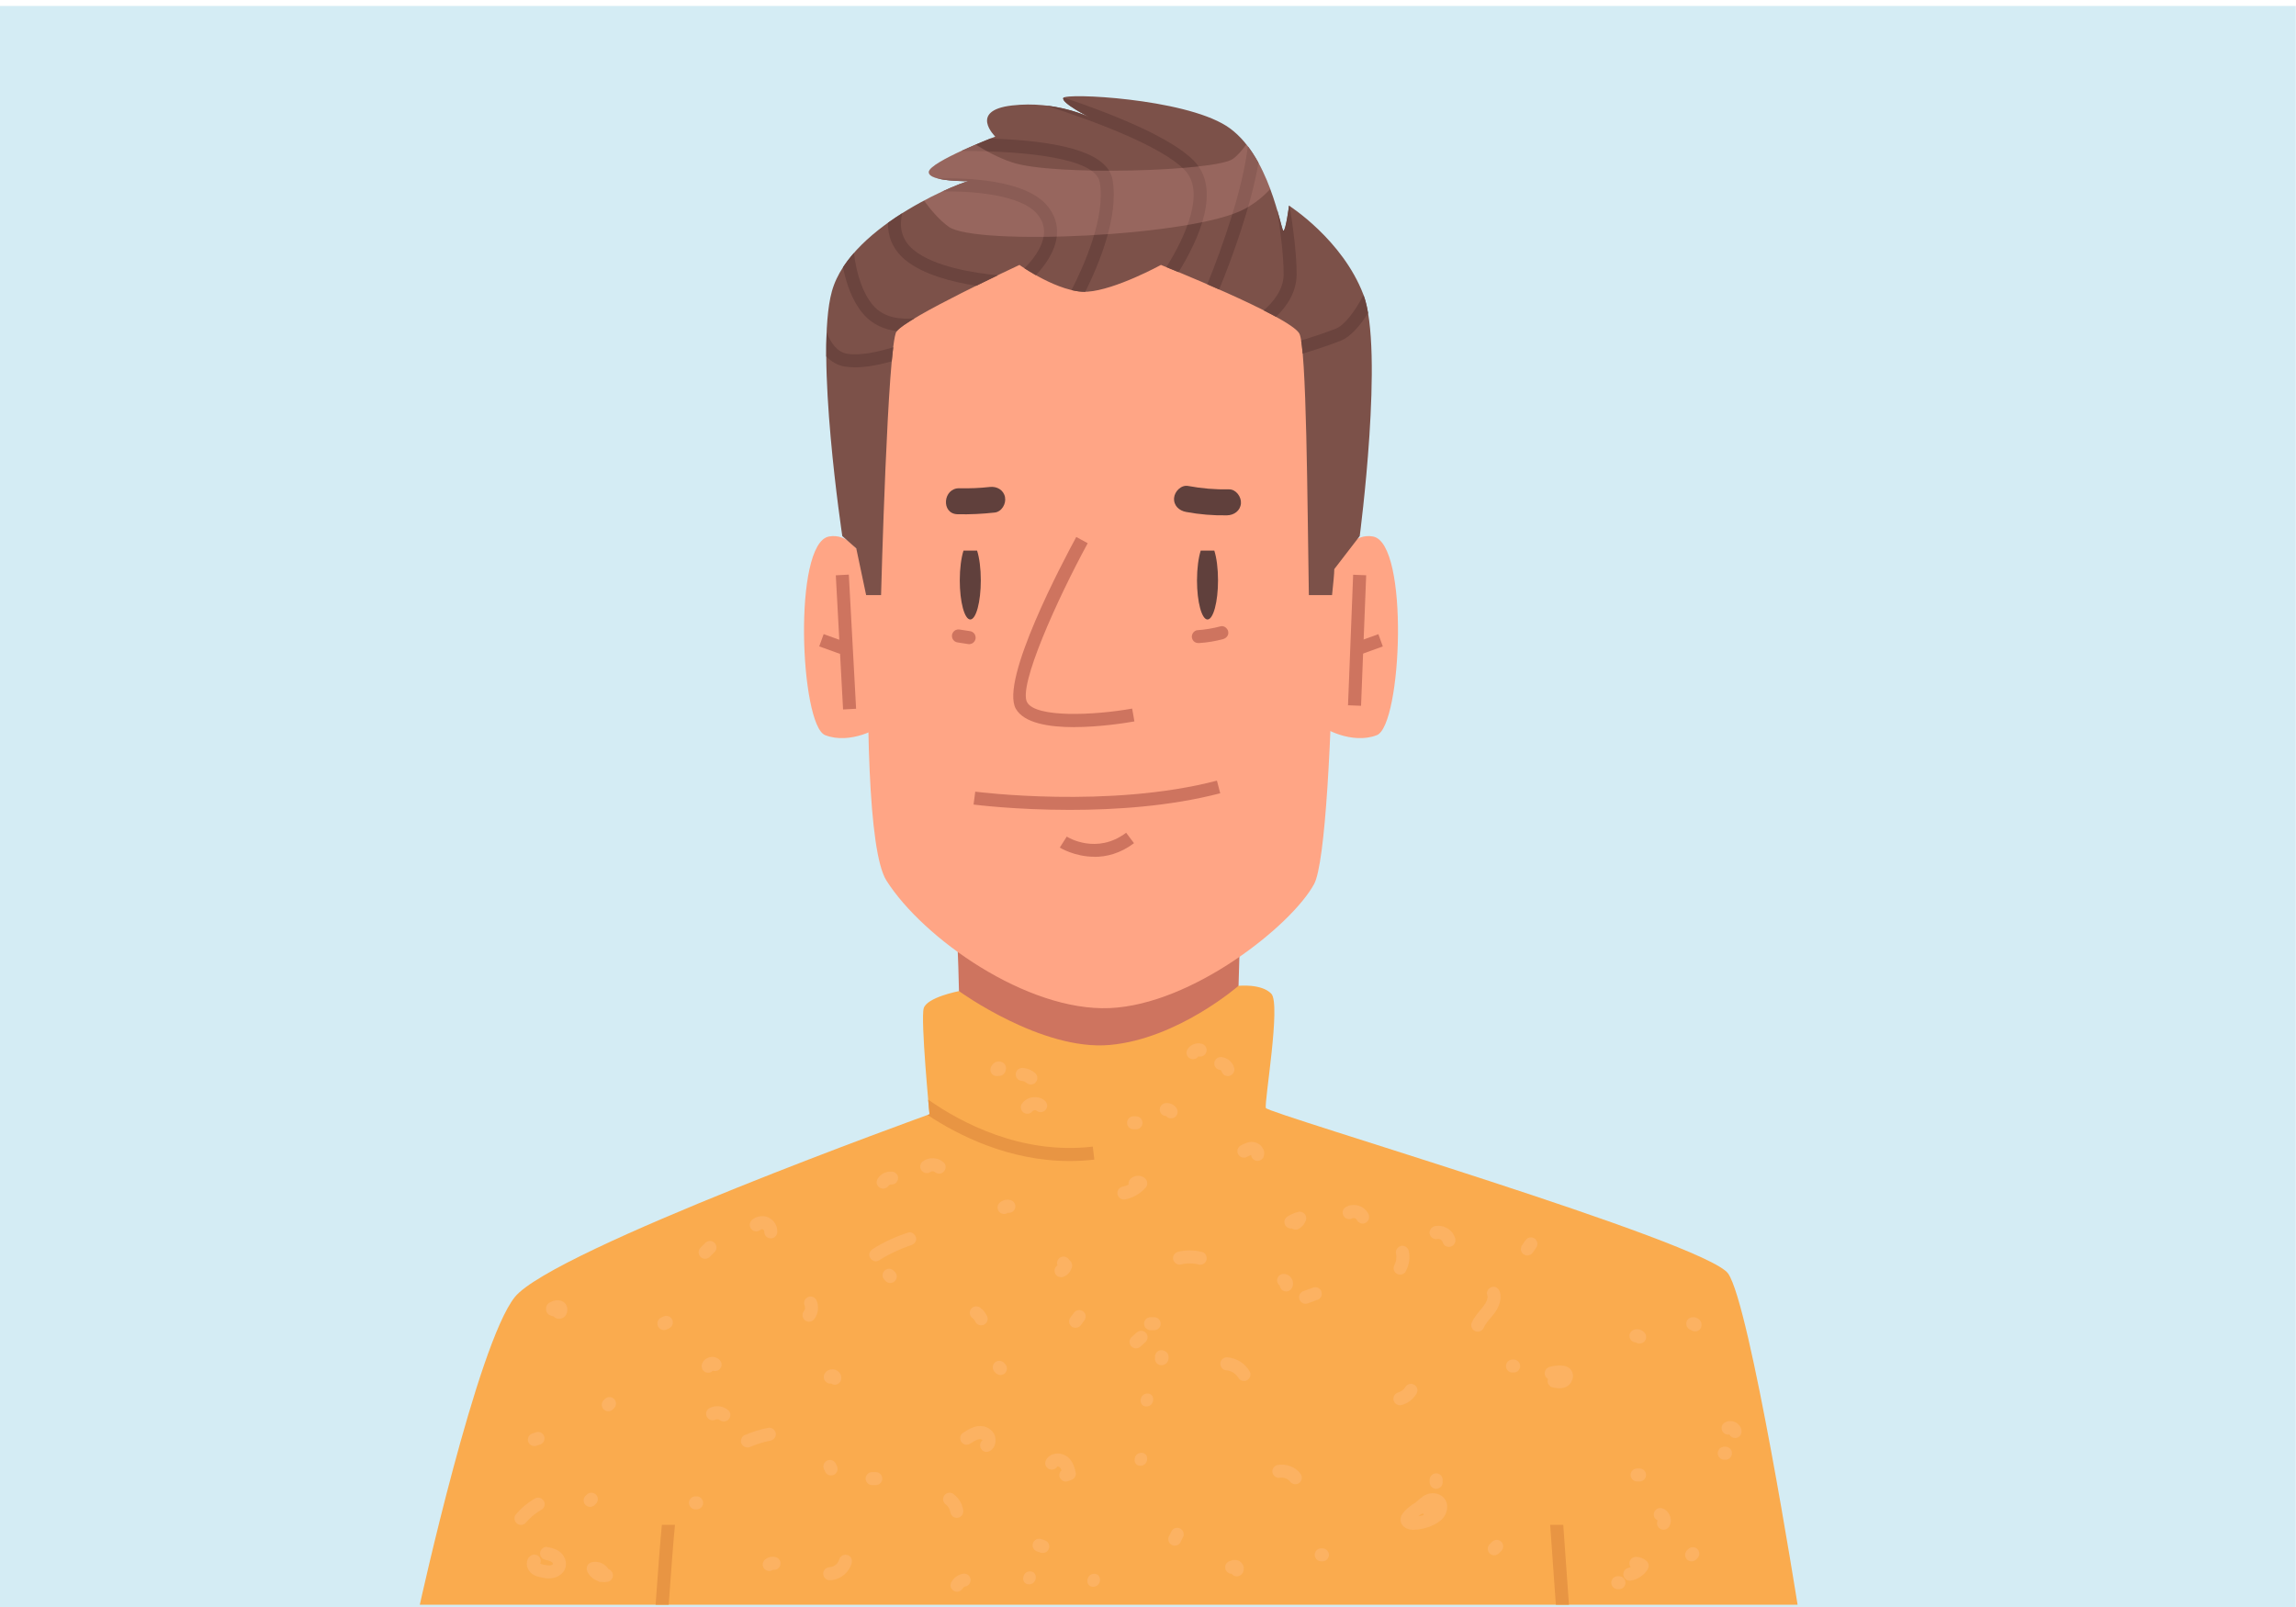 <?xml version="1.0" encoding="UTF-8"?>
<svg xmlns="http://www.w3.org/2000/svg" viewBox="0 0 500 350">
  <defs>
    <style>
      .cls-1 {
        fill: #6b443e;
      }

      .cls-2 {
        fill: #ce745f;
      }

      .cls-3 {
        fill: #ffbf8a;
        opacity: .34;
      }

      .cls-4 {
        fill: #ffa585;
      }

      .cls-5 {
        fill: #7c5149;
      }

      .cls-6 {
        fill: #faab4e;
      }

      .cls-7 {
        fill: #ffb8ae;
        opacity: .21;
      }

      .cls-8 {
        fill: #d4ecf4;
      }

      .cls-9 {
        fill: #e89543;
      }

      .cls-10 {
        fill: #60403c;
      }
    </style>
  </defs>
  <g id="back">
    <rect class="cls-8" x="-.05" y="1.3" width="500" height="350"/>
  </g>
  <g id="face">
    <g>
      <path class="cls-2" d="M207.94,195.17c.35,1.4,2.28,46.06,0,49.21-2.28,3.15-22.94,14.44-22.94,13.54s61.8,36.69,61.8,36.69l47.05-41.8s-19.85-3.31-22.85-9.92c-3.01-6.62-.3-48.71-.6-49.92-.3-1.2-62.46,2.2-62.46,2.2Z"/>
      <path class="cls-4" d="M193.03,69.82c-1.98,3.51-7.98,109.34,0,121.95,7.98,12.61,30.62,28.56,48.63,27.79,18.01-.77,39.62-18.01,44.51-27.01,4.89-9,5.66-109.09,2.57-120.66s-34.22-21.61-51.97-21.61-40.39,13.64-43.74,19.55Z"/>
      <path class="cls-4" d="M191.75,131.71s-3.3-16.34-11.23-14.86c-7.92,1.49-6.27,41.11-.83,43.26,5.45,2.15,12.05-1.65,12.05-2.15v-26.25Z"/>
      <rect class="cls-2" x="182.79" y="125.22" width="2.84" height="29.26" transform="translate(-7.28 10.15) rotate(-3.1)"/>
      <rect class="cls-2" x="179.74" y="137.87" width="2.84" height="4.82" transform="translate(-12.35 262.96) rotate(-70.13)"/>
      <path class="cls-4" d="M287.78,131.71s3.3-16.34,11.23-14.86c7.92,1.49,6.27,41.11.83,43.26-5.45,2.15-12.05-1.65-12.05-2.15v-26.25Z"/>
      <rect class="cls-2" x="281.32" y="138.04" width="28.45" height="2.84" transform="translate(144.58 429.29) rotate(-87.75)"/>
      <rect class="cls-2" x="295.97" y="138.86" width="4.82" height="2.84" transform="translate(-29.91 109.76) rotate(-19.87)"/>
      <path class="cls-10" d="M209.82,119.92c-.49,1.56-.81,3.89-.81,6.48,0,4.7,1.03,8.52,2.29,8.52s2.29-3.81,2.29-8.52c0-2.6-.31-4.92-.81-6.48h-2.97Z"/>
      <path class="cls-10" d="M261.48,119.92c-.49,1.56-.81,3.89-.81,6.48,0,4.7,1.03,8.52,2.29,8.52s2.29-3.81,2.29-8.52c0-2.6-.31-4.92-.81-6.48h-2.97Z"/>
      <path class="cls-2" d="M233.9,158.37c-5.48,0-10.9-.87-12.68-4-3.51-6.16,10.35-32.25,13.16-37.42l2.49,1.36c-6.68,12.28-15.19,31.14-13.19,34.66,1.93,3.39,14.53,2.84,22.87,1.36l.49,2.79c-1.86.33-7.53,1.24-13.15,1.24Z"/>
      <path class="cls-10" d="M218.87,108.3c-.31-1.61-1.8-2.42-3.33-2.24-2.19.25-4.37.33-6.58.28-3.64-.09-4.09,5.57-.44,5.66,2.71.06,5.41-.07,8.1-.37,1.52-.17,2.52-1.91,2.24-3.33Z"/>
      <path class="cls-10" d="M267.63,106.58c-3,.06-5.95-.19-8.9-.74-1.51-.28-2.94,1.2-3.05,2.61-.13,1.67,1.1,2.77,2.61,3.05,2.95.55,5.9.79,8.9.74,1.53-.03,2.92-.98,3.05-2.61.11-1.42-1.07-3.08-2.61-3.05Z"/>
      <path class="cls-2" d="M232.99,176.39c-11.94,0-20.81-1.14-20.98-1.16l.37-2.81c.29.04,29.18,3.74,52.63-2.4l.72,2.75c-10.87,2.84-22.85,3.62-32.74,3.62Z"/>
      <path class="cls-2" d="M238.33,186.6c-4.32,0-7.49-1.97-7.54-2l1.52-2.39c.26.17,6.51,3.99,12.93-.84l1.71,2.27c-3.01,2.27-6.02,2.98-8.62,2.98Z"/>
      <path class="cls-6" d="M208.85,215.86s-6.97,1.33-7.69,3.73c-.72,2.39,1.26,23.09,1.26,23.09,0,0-82.12,29.57-90.32,39.83-8.2,10.26-20.68,67-20.68,67h300.04s-10.33-65.29-15.12-72.13c-4.79-6.84-100.27-34.86-100.67-36.06-.4-1.19,3.32-22.63,1.19-24.88-2.12-2.26-7.15-1.73-7.15-1.73,0,0-13.21,11.55-28.05,12.88s-32.82-11.73-32.82-11.73Z"/>
      <path class="cls-5" d="M186.47,119.44l2.15,10.18h3.25s1.43-54.6,3.36-57.42c2.05-2.99,26.78-14.5,26.78-14.5,0,0,8.72,6.23,14.82,5.83,6.1-.41,15.99-5.83,15.99-5.83,0,0,27.96,11.14,30.13,14.93,1.61,2.81,1.75,37.29,2.08,56.99h5.05c.28-2.59.49-4.8.49-5.67,0,0,5.54-7.2,5.54-7.2,0,0,5.35-40.68.78-52.63-4.57-11.95-16.18-19.33-16.18-19.33,0,0-.69,5.34-1.22,5.48-.53.14-2.99-16.9-12.48-22.88-9.49-5.97-34.9-7.17-35.44-6.07-.55,1.1,5.68,4.21,5.68,4.21,0,0-7.33-3.66-16.85-2.56-9.53,1.1-3.66,6.78-3.66,6.78,0,0-14.29,5.5-14.47,7.69-.18,2.2,8.87,2.02,8.87,2.02.23-.62-25.85,9.07-29.98,24-3.75,13.52,2.27,53.3,2.27,53.3l3.05,2.69Z"/>
      <path class="cls-2" d="M212.11,137.93c-.09-.08-.18-.16-.27-.24-.21-.14-.44-.22-.68-.24l-2.32-.36c-.2-.02-.38,0-.56.08-.18.04-.35.13-.49.27-.26.23-.47.61-.48.96-.01.37.08.77.35,1.05.09.08.18.16.27.24.21.14.44.22.68.24.77.12,1.55.24,2.32.36.2.02.38,0,.56-.08.18-.04.35-.13.49-.27.26-.23.47-.61.48-.96.01-.37-.08-.77-.35-1.05Z"/>
      <path class="cls-2" d="M267.47,137.53c-.17-.7-.9-1.33-1.66-1.12-1.67.45-3.38.73-5.11.85-.34.02-.73.33-.91.6-.19.29-.3.72-.22,1.06.09.36.28.71.6.91.34.21.67.24,1.06.22,1.73-.12,3.44-.4,5.11-.85.72-.19,1.31-.88,1.12-1.66Z"/>
      <g>
        <path class="cls-1" d="M198.88,54.36c-2.86-2.4-3.01-5.44-2.39-7.93-1.04.66-2.08,1.36-3.11,2.1-.06,2.76.87,5.64,3.68,8.01,3.9,3.27,10.35,4.89,15.56,5.7,1.7-.84,3.31-1.62,4.7-2.29-4.99-.46-13.93-1.8-18.44-5.58Z"/>
        <path class="cls-1" d="M190.09,66.46c-2.12-2.52-3.53-6.45-4.13-11.36-.87,1-1.67,2.03-2.37,3.1.7,3.61,2,7.32,4.33,10.09,2.06,2.45,4.76,3.5,7.39,3.83.5-.65,1.94-1.64,3.91-2.82-2.99.32-6.74,0-9.13-2.84Z"/>
        <path class="cls-1" d="M194.52,75.63c-3.36,1.04-7.22,1.88-10.07,1.41-2.08-.34-3.49-2.28-4.43-4.6-.07,1.65-.09,3.39-.08,5.19,1.08,1.12,2.4,1.94,4.05,2.21.69.11,1.43.17,2.19.17,2.55,0,5.4-.58,8.02-1.32.1-1.15.21-2.17.32-3.05Z"/>
        <path class="cls-1" d="M223.08,58.42c.62.4,1.48.94,2.5,1.51,1.76-1.85,4.2-5,4.57-8.58.24-2.38-.45-4.56-2.06-6.51-4.83-5.84-18.13-6.13-23.89-5.97,2.24.57,5.74.59,6.69.59-.7.16-2.82.92-5.64,2.23,6.54-.09,17.12.69,20.66,4.97,1.12,1.35,1.58,2.79,1.42,4.4-.31,3.05-2.77,5.9-4.24,7.37Z"/>
        <path class="cls-1" d="M296.94,64.25c-1.88,3.6-4.18,6.59-5.97,7.3-2.5.99-5.32,1.9-7.62,2.6.12.74.23,1.71.34,2.86,2.42-.72,5.53-1.72,8.33-2.82,1.95-.77,4.06-3.08,5.91-6-.26-1.51-.58-2.84-.99-3.93Z"/>
        <path class="cls-1" d="M282.37,59.72c0-4.67-.88-10.93-1.51-14.83-.09-.06-.14-.09-.14-.09,0,0-.69,5.34-1.22,5.48-.18.05-.58-1.87-1.39-4.66.61,3.84,1.43,9.78,1.43,14.11,0,3.34-2.27,6.07-4.35,7.87.95.48,1.85.95,2.68,1.41,2.27-2.18,4.5-5.33,4.5-9.28Z"/>
        <path class="cls-1" d="M274.06,35.47c-.69-1.25-1.46-2.47-2.32-3.6-1.11,9.36-5.49,21.82-8.83,30.04.85.37,1.71.75,2.59,1.13,2.63-6.43,6.85-17.74,8.56-27.58Z"/>
        <path class="cls-1" d="M236.34,63.55c2.88-5.77,7.35-16.38,5.94-24.39-.95-5.36-9.27-8.28-25.45-8.95-.39-.02-.77-.03-1.16-.04-1.37.55-3.85,1.57-6.32,2.71,14.46-.01,29.23,1.63,30.14,6.78,1.34,7.57-3.47,18.31-6.15,23.52,1.03.24,2.04.38,3.01.37Z"/>
        <path class="cls-1" d="M256.66,59.27c4.43-7.18,9.37-18.09,3.33-24.26-5.02-5.13-17.99-10.29-28.34-13.76-.04.02-.08.04-.09.07-.55,1.1,5.68,4.21,5.68,4.21,0,0-3.8-1.9-9.49-2.55,10.35,3.32,25.08,8.78,30.21,14.02,4.57,4.67.38,14.22-3.96,21.18.66.27,1.57.64,2.66,1.09Z"/>
      </g>
      <g>
        <polygon class="cls-9" points="337.58 332.1 338.82 349.51 341.67 349.51 340.43 332.1 337.58 332.1"/>
        <path class="cls-9" d="M144.14,332.1c-.34,3.27-.94,11.33-1.37,17.4h2.85c.51-7.08,1.1-14.92,1.37-17.4h-2.84Z"/>
      </g>
      <path class="cls-9" d="M238.31,252.55l-.33-2.82c-15.64,1.83-28.83-5.31-35.85-10.23.04.48.08.91.12,1.3,0,.02,0,.04,0,.07.1,1.13.17,1.81.17,1.81,0,0-.03.01-.07.03-.07.02-.2.07-.36.13,6.76,4.48,17.81,10.03,30.95,10.03,1.76,0,3.55-.1,5.38-.31Z"/>
      <path class="cls-7" d="M271.05,45.51c2.29-1.25,4.12-2.75,5.58-4.35-1.21-3.23-2.89-6.79-5.21-9.71-.95,1.31-1.95,2.46-2.93,3.16-3.75,2.7-39.15,3.77-48.1.75-2.88-.97-5.58-2.4-7.93-3.88-4.23,1.8-10.08,4.55-10.2,5.95-.17,1.98,7.19,2.03,8.63,2.02-1,.22-4.95,1.71-9.67,4.23,1.56,2.16,3.39,4.27,5.37,5.7,5.82,4.2,53.36,2.16,64.46-3.88Z"/>
      <path class="cls-3" d="M118.46,326.97c-.35-.64-1.21-1.03-1.9-.64-.81.46-1.59,1-2.31,1.59-.72.6-1.37,1.28-1.97,1.99-.22.26-.28.75-.22,1.06.07.34.3.72.6.91.31.19.7.31,1.06.22.12-.04.24-.08.36-.12.22-.11.39-.26.53-.46.74-.83,1.57-1.56,2.49-2.2.24-.16.48-.31.73-.45.32-.18.58-.45.71-.8.12-.33.11-.79-.07-1.1Z"/>
      <path class="cls-3" d="M130.11,326.07c-.04-.18-.13-.35-.27-.49-.09-.08-.18-.16-.27-.24-.21-.14-.44-.22-.68-.24-.13,0-.25.01-.38.02-.25.05-.47.16-.67.33-.09.09-.18.18-.26.26-.15.12-.25.26-.32.43-.1.16-.15.33-.16.52-.02.2,0,.38.08.56.04.18.13.35.27.49.09.08.18.16.27.24.21.14.44.22.68.24l.38-.02c.25-.05.47-.16.67-.33.09-.09.18-.18.26-.26.15-.12.25-.26.32-.43.1-.16.15-.33.16-.52.02-.2,0-.38-.08-.56Z"/>
      <path class="cls-3" d="M118.55,313.01c-.04-.12-.08-.24-.12-.36-.11-.22-.27-.4-.48-.54-.11-.05-.22-.11-.32-.16-.24-.08-.49-.1-.74-.05-.26.09-.53.18-.79.26-.19.03-.36.1-.51.22-.16.09-.29.21-.39.38-.11.15-.18.32-.2.5-.06.18-.06.37-.02.56l.12.36c.11.22.27.4.48.54.11.05.22.11.32.16.24.08.49.1.74.05l.79-.26c.19-.03.36-.1.51-.22.16-.09.29-.21.39-.38.11-.15.18-.32.2-.5.06-.18.06-.37.02-.56Z"/>
      <path class="cls-3" d="M134.06,305.25c-.04-.18-.13-.35-.27-.49-.09-.08-.18-.16-.27-.24-.21-.14-.44-.22-.68-.24-.13,0-.25.01-.38.02-.25.05-.47.16-.67.33-.09.09-.18.18-.26.26-.15.12-.25.26-.32.43-.1.16-.15.33-.16.52-.02.2,0,.38.08.56.04.18.13.35.27.49.09.08.18.16.27.24.21.14.44.22.68.24l.38-.02c.25-.05.47-.16.67-.33l.26-.26c.15-.12.25-.26.32-.43.1-.16.15-.33.16-.52.02-.2,0-.38-.08-.56Z"/>
      <path class="cls-3" d="M159.03,307.91c-.04-.12-.08-.24-.12-.36-.11-.22-.27-.4-.48-.54-.26-.21-.57-.36-.87-.49-.31-.13-.66-.2-1-.24-.11-.01-.22-.02-.33-.01-.23,0-.46.01-.69.05-.34.06-.68.17-.98.33-.32.16-.59.46-.71.8-.12.33-.11.79.07,1.1.17.32.45.6.8.71.36.11.75.11,1.1-.07.02-.01.05-.02.07-.03.08-.02.17-.04.25-.05.08,0,.17,0,.25.02.07.02.14.05.21.07.08.05.16.09.23.15.27.22.74.28,1.06.22.34-.07.72-.3.91-.6.19-.31.31-.7.22-1.06Z"/>
      <path class="cls-3" d="M153.1,327.05c-.05-.25-.16-.47-.33-.67-.09-.08-.18-.16-.27-.24-.21-.14-.44-.22-.68-.24h-.26c-.2-.02-.38,0-.56.08-.18.04-.35.13-.49.27-.15.12-.25.26-.32.43-.1.16-.15.33-.16.52,0,.13.01.25.02.38.05.25.16.47.33.67.09.08.18.16.27.24.21.14.44.22.68.24h.26c.2.02.38,0,.56-.08.18-.04.35-.13.49-.27.15-.12.25-.26.32-.43.1-.16.15-.33.16-.52l-.02-.38Z"/>
      <path class="cls-3" d="M168.93,312.1c-.18-.75-.88-1.27-1.66-1.12-1.76.34-3.49.89-5.13,1.6-.68.3-1,1.26-.64,1.9.39.7,1.17.96,1.9.64.55-.24,1.11-.45,1.67-.65.9-.29,1.81-.53,2.74-.71.73-.14,1.3-.92,1.12-1.66Z"/>
      <path class="cls-3" d="M182.26,319.29c-.09-.18-.18-.35-.26-.53-.08-.17-.19-.31-.34-.43-.13-.13-.28-.23-.46-.28-.18-.07-.36-.09-.55-.06-.19,0-.38.04-.55.13-.1.07-.2.14-.31.21-.19.16-.32.36-.4.6-.03.12-.05.24-.08.36-.02.26.03.51.14.74.09.18.18.35.26.53.08.17.19.31.34.43.13.13.28.23.46.28.18.07.36.09.55.06.19,0,.38-.04.55-.13.1-.07.2-.14.31-.21.19-.16.32-.36.4-.6.03-.12.05-.24.08-.36.02-.26-.03-.51-.14-.74Z"/>
      <path class="cls-3" d="M195.27,277.75c-.05-.25-.16-.47-.33-.67-.09-.09-.18-.18-.26-.26-.12-.15-.26-.25-.43-.32-.16-.1-.33-.15-.52-.16-.2-.02-.38,0-.56.08-.18.04-.35.13-.49.27-.08.09-.16.18-.24.27-.14.21-.22.44-.24.68l.02.38c.05.25.16.47.33.67.09.09.18.18.26.26.12.15.26.25.43.32.16.1.33.15.52.16.2.02.38,0,.56-.08.18-.04.35-.13.49-.27.08-.09.16-.18.24-.27.14-.21.22-.44.24-.68,0-.13-.01-.25-.02-.38Z"/>
      <path class="cls-3" d="M214.92,286.62c-.06-.14-.12-.27-.2-.4-.13-.22-.28-.44-.44-.64-.09-.11-.19-.22-.3-.32-.19-.18-.39-.35-.6-.5-.15-.11-.32-.18-.5-.2-.18-.05-.37-.06-.56-.02-.19.03-.36.1-.51.22-.16.09-.29.21-.39.38-.05.11-.11.22-.16.32-.08.24-.1.49-.05.74l.12.36c.11.22.27.4.48.54.03.02.06.04.09.07.12.11.22.23.32.36.06.11.13.22.18.34.08.17.19.31.34.43.13.13.28.23.46.28.18.07.36.09.55.06.19,0,.38-.04.55-.13l.31-.21c.19-.16.32-.36.4-.6.03-.12.05-.24.08-.36.02-.26-.03-.51-.14-.74Z"/>
      <path class="cls-3" d="M219.26,297.79c-.05-.25-.16-.47-.33-.67l-.26-.26c-.12-.15-.26-.25-.43-.32-.16-.1-.33-.15-.52-.16-.2-.02-.38,0-.56.08-.18.04-.35.13-.49.27-.08.09-.16.18-.24.27-.14.21-.22.44-.24.68,0,.13.01.25.02.38.05.25.16.47.33.67.09.09.18.18.26.26.12.15.26.25.43.32.16.1.33.15.52.16.2.02.38,0,.56-.08.18-.04.35-.13.49-.27.08-.09.16-.18.24-.27.14-.21.22-.44.24-.68,0-.13-.01-.25-.02-.38Z"/>
      <path class="cls-3" d="M199.48,269.56c-.16-.67-.91-1.37-1.66-1.12-2.72.87-5.32,2.04-7.73,3.57-.63.4-1.04,1.18-.64,1.9.34.62,1.23,1.06,1.9.64,1.13-.72,2.3-1.36,3.52-1.93.61-.28,1.22-.55,1.84-.8.29-.11.58-.23.88-.33.14-.05.28-.1.42-.15.03,0,.32-.11.36-.12.7-.23,1.32-.86,1.12-1.66Z"/>
      <path class="cls-3" d="M220.98,262.12c-.07-.1-.14-.2-.21-.31-.16-.19-.36-.32-.6-.4-.2-.06-.42-.11-.64-.12-.17,0-.34.01-.51.03-.05,0-.1.01-.15.02-.16.04-.33.1-.48.16-.05.02-.09.04-.13.06-.15.08-.29.19-.42.27-.04.03-.08.06-.12.09-.15.12-.25.26-.32.43-.1.16-.15.33-.16.52-.02.2,0,.38.08.56.04.18.13.35.27.49.09.08.18.16.27.24.21.14.44.22.68.24l.38-.02c.2-.04.38-.13.54-.24.11.02.22.02.32,0,.19,0,.38-.04.55-.13.17-.08.31-.19.43-.34.13-.13.23-.28.28-.46.03-.12.05-.24.08-.36.02-.26-.03-.51-.14-.74Z"/>
      <path class="cls-3" d="M233.39,275.17c-.04-.18-.13-.35-.27-.49l-.02-.02s-.04-.05-.06-.07c-.04-.05-.08-.1-.12-.14-.08-.1-.17-.19-.25-.29-.12-.15-.26-.25-.43-.32-.16-.1-.33-.15-.52-.16-.2-.02-.38,0-.56.08-.18.04-.35.13-.49.27-.26.25-.47.59-.48.96,0,.2.02.4.09.59-.1.07-.19.15-.27.25-.13.13-.23.28-.28.46-.07.18-.09.36-.06.55,0,.19.04.38.13.55.17.32.45.6.8.71.12.03.24.05.36.08.26.02.51-.03.74-.14.28-.11.54-.29.76-.48.16-.14.29-.3.43-.46.06-.07.12-.15.16-.23.11-.18.2-.36.28-.55.02-.05.04-.09.05-.14,0-.02.01-.04.02-.06.03-.12.06-.25.08-.37.02-.2,0-.38-.08-.56Z"/>
      <path class="cls-3" d="M256.32,241.54c-.04-.07-.09-.15-.14-.22-.05-.07-.09-.15-.15-.21-.04-.04-.07-.08-.12-.12-.12-.11-.25-.23-.39-.33-.14-.09-.31-.17-.46-.24-.2-.1-.44-.13-.66-.17-.05,0-.11-.01-.17-.01-.18,0-.36,0-.53.04-.19.03-.36.1-.51.22-.16.09-.29.21-.39.38-.11.15-.18.32-.2.5-.05.18-.06.37-.02.56.04.12.08.24.12.36.11.22.27.4.48.54.11.05.22.11.32.16.15.05.3.07.45.07.05.05.09.1.15.15.13.13.28.23.46.28.18.07.36.09.55.06.19,0,.38-.04.55-.13.1-.07.2-.14.31-.21.19-.16.32-.36.4-.6.03-.12.05-.24.08-.36.02-.26-.03-.51-.14-.74Z"/>
      <path class="cls-3" d="M248.78,244.28c-.05-.25-.16-.47-.33-.67-.09-.08-.18-.16-.27-.24-.21-.14-.44-.22-.68-.24h-.53c-.2-.02-.38,0-.56.08-.18.04-.35.13-.49.27-.15.12-.25.26-.32.43-.1.16-.15.33-.16.52,0,.13.01.25.02.38.05.25.16.47.33.67.09.08.18.16.27.24.21.14.44.22.68.24h.53c.2.02.38,0,.56-.08.18-.04.35-.13.49-.27.15-.12.25-.26.32-.43.1-.16.15-.33.16-.52,0-.13-.01-.25-.02-.38Z"/>
      <path class="cls-3" d="M219.08,232.78s-.02-.36-.02-.38c0,0,0,0,0,0,0,0,0-.02,0-.02,0,0,0,0,0,0-.01-.04-.11-.33-.12-.36,0,0,0,0,0-.01,0,0,0,0,0,0-.01-.03-.08-.12-.12-.18-.03-.05-.07-.11-.09-.13,0,0,0-.01-.02-.02,0,0-.26-.23-.27-.24,0,0,0,0,0,0,0,0,0,0-.01,0,0,0,0,0,0,0-.01,0-.31-.16-.33-.16,0,0,0,0-.01,0-.06-.02-.18-.04-.21-.05-.06-.01-.15-.04-.22-.04,0,0-.01,0-.02,0-.06,0-.18.01-.2.01-.04,0-.13,0-.2.01-.01,0-.03,0-.04,0,0,0-.01,0-.02,0-.08.02-.29.1-.36.12,0,0,0,0-.01,0-.08.03-.16.1-.23.14-.08.05-.16.1-.23.17-.01.01-.02.03-.04.04-.09.1-.18.2-.27.31-.05.06-.09.12-.12.19-.11.15-.18.32-.2.5-.06.18-.06.37-.02.56.03.19.1.36.22.51.09.16.21.29.38.39.11.05.22.11.32.16.24.08.49.1.74.05.01,0,.03,0,.04-.01,0,0,.03,0,.03,0,0,0,0,0,0,0,0,0,0,0,0,0,0,0,0,0,0,0,.06,0,.13,0,.19-.01-.04,0,.14,0,.2-.01,0,0,0,0,0,0,0,0,.36-.12.36-.12,0,0,0,0,0,0,0,0,.01,0,.02,0,0,0,.3-.2.31-.21,0,0,0,0,0,0,0,0,0,0,0,0,0,0,.01-.01.02-.02.02-.03.22-.25.24-.27,0,0,0,0,0,0,0,0,0,0,0,0,0,0,.01-.01.01-.02,0,0,0-.01.01-.02.06-.1.12-.23.17-.33,0,0,0,0,0-.01.03-.07.04-.17.05-.23,0-.05.04-.16.04-.23,0,0,0,0,0-.01Z"/>
      <path class="cls-3" d="M225.87,234.5c-.05-.25-.16-.47-.33-.67-.22-.19-.43-.39-.68-.54-.24-.15-.51-.28-.77-.39-.16-.07-.33-.12-.5-.16-.29-.07-.58-.13-.87-.15-.37-.02-.76.1-1.05.35-.15.12-.25.26-.32.43-.1.16-.15.33-.16.52-.01.37.08.77.35,1.05.25.26.58.46.96.48.1,0,.19.02.29.04.11.03.23.07.34.12.16.09.32.19.46.31.02.01.04.02.06.04,0,0,0,0,.01,0,0,0,0,0,0,0,.06.04.12.08.19.11.16.1.33.15.52.16.2.02.38,0,.56-.08.18-.04.35-.13.49-.27.26-.25.47-.59.48-.96,0-.13-.01-.25-.02-.38Z"/>
      <path class="cls-3" d="M262.64,228.08c-.18-.32-.45-.59-.8-.71-.18-.06-.38-.1-.57-.13-.08-.01-.16-.02-.24-.01-.2,0-.4,0-.59.05-.19.04-.39.11-.57.18-.25.09-.49.26-.7.42-.1.08-.19.18-.28.28-.09.11-.19.21-.26.33-.11.15-.18.32-.2.5-.05.18-.06.37-.02.56.03.19.1.36.22.51.09.16.21.29.38.39.31.19.7.31,1.06.22.12-.04.24-.08.36-.12.22-.11.4-.27.54-.48,0,0,.02,0,.02,0,.14.04.29.06.44.04.19,0,.38-.04.55-.13.17-.08.31-.19.43-.34.13-.13.23-.28.28-.46.11-.36.12-.76-.07-1.1Z"/>
      <path class="cls-3" d="M268.79,232.69c-.08-.3-.18-.6-.34-.86-.11-.18-.23-.36-.37-.52-.13-.15-.3-.29-.45-.42-.23-.2-.51-.33-.78-.45-.28-.12-.59-.19-.89-.22-.2-.02-.38,0-.56.08-.18.04-.35.13-.49.27-.15.12-.25.26-.32.43-.1.16-.15.33-.16.52,0,.13.01.25.02.38.05.25.16.47.33.67.24.25.54.41.88.46.05.01.1.03.15.05.03.02.06.04.08.06.03.03.05.06.08.09.03.05.05.1.07.15.04.13.09.25.18.36.09.16.21.29.37.39.15.11.32.18.5.2.18.05.37.06.56.02l.36-.12c.22-.11.4-.27.55-.48.19-.31.31-.7.22-1.06Z"/>
      <path class="cls-3" d="M261.84,272.7c-1.72-.44-3.51-.5-5.24-.08-.72.18-1.31.89-1.12,1.66.17.72.89,1.31,1.66,1.12.47-.12.96-.19,1.44-.23.73-.03,1.45.03,2.17.17.05.01.1.02.15.04.38.1.74.11,1.1-.07.31-.15.61-.47.71-.8.21-.68-.1-1.61-.87-1.81Z"/>
      <path class="cls-3" d="M281.54,279.12c-.05-.16-.1-.36-.19-.52-.07-.13-.16-.25-.24-.37-.02-.03-.04-.05-.06-.08-.12-.13-.25-.25-.4-.35-.28-.2-.65-.33-1-.35-.2-.02-.38,0-.56.08-.18.04-.35.13-.49.27-.15.12-.25.26-.32.43-.1.16-.15.33-.16.52,0,.13.01.25.02.38.05.25.16.47.33.67.07.06.14.13.22.19,0,.05,0,.1.02.15.03.19.1.36.22.51.09.16.21.29.37.39.11.05.22.11.32.16.24.08.49.1.74.05l.36-.12c.22-.11.4-.27.55-.48.08-.15.18-.31.22-.48.04-.16.09-.35.09-.53,0-.16,0-.38-.05-.55Z"/>
      <path class="cls-3" d="M287.83,281.69c0-.19-.04-.38-.13-.55-.17-.32-.45-.6-.8-.71-.12-.03-.24-.05-.36-.08-.26-.02-.51.03-.74.14-.71.26-1.41.51-2.12.77-.17.08-.31.19-.43.34-.13.13-.23.28-.28.46-.07.18-.09.36-.06.55,0,.19.04.38.13.55.17.32.45.6.8.71.12.03.24.05.36.08.26.02.51-.03.74-.14.71-.26,1.41-.51,2.12-.77.17-.08.31-.19.43-.34.13-.13.23-.28.28-.46.07-.18.09-.36.06-.55Z"/>
      <path class="cls-3" d="M316.94,269.87c-.24-.95-.82-1.79-1.67-2.3-.83-.5-1.84-.74-2.8-.51-.36.09-.69.28-.91.6-.19.29-.3.72-.22,1.06.09.36.28.71.6.91.31.19.7.31,1.06.22.05-.01.1-.01.15-.02.08,0,.17,0,.25.02.09.03.17.06.25.09.08.05.16.1.23.16.05.06.1.11.15.17.06.1.12.2.16.32.1.3.27.56.54.74.29.19.72.3,1.06.22.36-.09.71-.28.91-.6.19-.31.31-.7.22-1.06Z"/>
      <path class="cls-3" d="M326.63,281.4c-.21-.71-.87-1.31-1.66-1.12-.69.17-1.34.9-1.12,1.66.04.15.07.29.1.44,0,0,0,0,0,0,0,0,0,0,0,0,0,.07,0,.15-.01.22,0,.07-.02.15-.03.22-.05.16-.09.31-.15.47-.02.06-.12.27-.13.29-.07.13-.14.25-.22.38-.18.28-.37.54-.58.8-.88,1.09-1.81,2.07-2.35,3.39-.28.69.16,1.59.87,1.81.77.23,1.51-.13,1.81-.87.03-.08.07-.17.11-.25.09-.14.17-.29.26-.43.19-.29.4-.56.62-.83.44-.54.91-1.04,1.32-1.6.94-1.28,1.62-2.99,1.16-4.58Z"/>
      <path class="cls-3" d="M331.03,297.26c-.05-.25-.16-.47-.33-.67-.09-.08-.18-.16-.27-.24-.21-.14-.44-.22-.68-.24h-.26c-.2-.02-.38,0-.56.08-.18.04-.35.13-.49.27-.15.12-.25.26-.32.43-.1.16-.15.33-.16.52,0,.13.01.25.02.38.05.25.16.47.33.67.09.08.18.16.27.24.21.14.44.22.68.24h.26c.2.02.38,0,.56-.08.18-.04.35-.13.49-.27.15-.12.25-.26.32-.43.1-.16.15-.33.16-.52,0-.13-.01-.25-.02-.38Z"/>
      <path class="cls-3" d="M358.32,290.57c-.08-.13-.16-.28-.27-.39-.1-.12-.23-.22-.35-.31-.08-.06-.17-.1-.26-.14-.09-.04-.17-.1-.27-.12-.07-.02-.16-.04-.23-.05-.07-.02-.15-.04-.23-.05-.04,0-.08,0-.12,0-.13,0-.27.01-.4.02-.01,0-.02,0-.03,0-.02,0-.04,0-.06.01-.01,0-.02,0-.03,0-.12.04-.26.08-.38.13-.02,0-.04.02-.06.02-.17.08-.31.19-.43.34-.13.13-.23.28-.28.46-.07.18-.09.36-.06.55,0,.19.04.38.13.55.07.1.14.2.21.31.16.19.36.32.6.4.12.03.24.05.36.08.04,0,.07,0,.11,0,.1.07.2.13.32.17.18.07.36.09.55.06.19,0,.38-.04.55-.13.1-.07.2-.14.31-.21.19-.16.32-.36.4-.6.03-.12.05-.24.08-.36.02-.26-.03-.51-.14-.74Z"/>
      <path class="cls-3" d="M342.3,298.64c-.27-.49-.69-.84-1.21-1.04-.36-.13-.76-.18-1.14-.19-.81-.03-1.64.05-2.42.29-.19.03-.36.1-.51.22-.16.09-.29.21-.39.38-.19.29-.3.72-.22,1.06.09.36.28.71.6.91.03.02.06.03.09.05-.03.11-.06.23-.08.35,0,.13.01.25.02.38.03.19.1.36.22.51.16.23.42.49.7.56.78.17,1.55.34,2.34.18.76-.14,1.49-.59,1.86-1.28.2-.37.36-.76.38-1.19.02-.4-.05-.84-.25-1.2Z"/>
      <path class="cls-3" d="M358.44,320.98c-.05-.25-.16-.47-.33-.67-.09-.08-.18-.16-.27-.24-.21-.14-.44-.22-.68-.24h-.53c-.2-.02-.38,0-.56.08-.18.04-.35.13-.49.27-.15.12-.25.26-.32.43-.1.16-.15.33-.16.52,0,.13.01.25.02.38.05.25.16.47.33.67.09.08.18.16.27.24.21.14.44.22.68.24h.53c.2.02.38,0,.56-.08.18-.04.35-.13.49-.27.15-.12.25-.26.32-.43.1-.16.15-.33.16-.52,0-.13-.01-.25-.02-.38Z"/>
      <path class="cls-3" d="M363.8,330.66c-.03-.21-.12-.43-.19-.63-.04-.09-.08-.19-.13-.27-.11-.18-.23-.37-.37-.53-.3-.32-.66-.57-1.08-.71-.35-.12-.77-.1-1.1.07-.17.08-.31.19-.43.34-.13.13-.23.28-.28.46-.11.36-.12.76.07,1.1.16.29.39.52.69.66,0,0,0,.01,0,.02-.12.27-.17.56-.11.86.03.19.1.36.22.51.09.16.21.29.38.39.31.19.7.31,1.06.22.36-.09.71-.28.91-.6.23-.38.38-.79.41-1.23.01-.22,0-.44-.04-.66Z"/>
      <path class="cls-3" d="M369.98,337.94c-.04-.18-.13-.35-.27-.49-.09-.08-.18-.16-.27-.24-.21-.14-.44-.22-.68-.24-.13,0-.25.01-.38.02-.25.05-.47.16-.67.33-.09.09-.18.18-.26.26-.15.12-.25.26-.32.43-.1.16-.15.33-.16.52-.02.2,0,.38.08.56.04.18.13.35.27.49.09.08.18.16.27.24.21.14.44.22.68.24.13,0,.25-.01.38-.02.25-.05.47-.16.67-.33l.26-.26c.15-.12.25-.26.32-.43.1-.16.15-.33.16-.52.02-.2,0-.38-.08-.56Z"/>
      <path class="cls-3" d="M283.16,320.91c-1.13-1.47-3.13-2.17-4.93-1.84-.73.13-1.3.92-1.12,1.66.18.75.88,1.27,1.66,1.12.08-.01.16-.02.23-.03.21,0,.42.01.62.05.2.05.38.12.57.2.16.09.31.19.46.31.13.13.26.26.37.4.21.27.62.45.96.48.35.03.79-.1,1.05-.35.58-.56.61-1.37.13-2Z"/>
      <path class="cls-3" d="M289.38,338.38c-.05-.25-.16-.47-.33-.67-.09-.08-.18-.16-.27-.24-.21-.14-.44-.22-.68-.24h-.26c-.2-.02-.38,0-.56.08-.18.04-.35.13-.49.27-.15.12-.25.26-.32.43-.1.16-.15.33-.16.52,0,.13.01.25.02.38.05.25.16.47.33.67.09.08.18.16.27.24.21.14.44.22.68.24h.26c.2.02.38,0,.56-.08.18-.04.35-.13.49-.27.15-.12.25-.26.32-.43.1-.16.15-.33.16-.52,0-.13-.01-.25-.02-.38Z"/>
      <path class="cls-3" d="M248.56,316.41c-1.82,0-2.05,2.83-.22,2.83s2.05-2.83.22-2.83Z"/>
      <path class="cls-3" d="M249.87,303.5c-1.82,0-2.05,2.83-.22,2.83s2.05-2.83.22-2.83Z"/>
      <path class="cls-3" d="M272.16,298.72c-.51-.87-1.2-1.62-2.06-2.16-.85-.53-1.82-.87-2.83-.94-.74-.05-1.5.54-1.52,1.31-.02.77.51,1.47,1.31,1.52.15.01.29.04.43.06.28.07.55.17.81.29.25.14.5.31.72.49.21.2.41.43.58.67,0,.01.01.02.02.03.19.32.44.58.8.71.33.12.79.11,1.1-.07.32-.17.6-.45.71-.8.11-.35.12-.77-.07-1.1Z"/>
      <path class="cls-3" d="M209.76,328.89c-.06-.38-.18-.75-.31-1.11-.09-.26-.21-.5-.35-.74-.4-.67-.89-1.22-1.51-1.69-.28-.21-.73-.28-1.06-.22-.34.07-.72.3-.91.6-.19.31-.31.7-.22,1.06.09.38.29.67.6.91.02.02.04.04.07.05.17.16.33.34.47.53.12.2.23.41.31.63.05.17.1.34.12.52.05.35.31.71.6.91.29.19.72.3,1.06.22.36-.09.71-.28.91-.6.2-.33.27-.68.22-1.06Z"/>
      <path class="cls-3" d="M228.36,336.19c-.07-.1-.14-.2-.21-.31-.16-.19-.36-.32-.6-.4-.26-.09-.53-.18-.79-.27-.18-.07-.36-.09-.55-.06-.19,0-.38.04-.55.13-.17.08-.31.19-.43.34-.13.13-.23.28-.28.46-.03.12-.05.24-.08.36-.02.26.03.51.14.74.07.1.14.2.21.31.16.19.36.32.6.4.26.09.53.18.79.27.18.07.36.09.55.06.19,0,.38-.04.55-.13.17-.08.31-.19.43-.34.13-.13.23-.28.28-.46.03-.12.05-.24.08-.36.02-.26-.03-.51-.14-.74Z"/>
      <path class="cls-3" d="M192.11,321.77c-.05-.25-.16-.47-.33-.67-.09-.08-.18-.16-.27-.24-.21-.14-.44-.22-.68-.24h-.79c-.2-.02-.38,0-.56.08-.18.04-.35.13-.49.27-.15.12-.25.26-.32.43-.1.16-.15.33-.16.52,0,.13.01.25.02.38.05.25.16.47.33.67.09.08.18.16.27.24.21.14.44.22.68.24h.79c.2.02.38,0,.56-.08.18-.04.35-.13.49-.27.15-.12.25-.26.32-.43.1-.16.15-.33.16-.52,0-.13-.01-.25-.02-.38Z"/>
      <path class="cls-3" d="M216.77,313.15c-.18-1.06-.93-1.85-1.88-2.27-.79-.35-1.79-.38-2.61-.13-1.01.3-1.83.83-2.7,1.42-.27.18-.45.65-.48.96-.03.35.1.79.35,1.05.25.26.59.47.96.48.4.01.7-.12,1.03-.34-.03.02-.07.05-.1.07.48-.32.98-.63,1.51-.84.16-.04.31-.08.47-.1.09,0,.19,0,.28.02.08.02.16.05.23.08.04.02.07.05.11.07,0,0,0,.01,0,.02,0,.02,0,.04.01.06,0,0,0,0,0,0-.01,0-.02.02-.04.03-.27.19-.45.64-.48.96-.03.35.1.79.35,1.05.25.26.59.47.96.48.41.01.71-.12,1.05-.35.84-.58,1.13-1.74.97-2.7Z"/>
      <path class="cls-3" d="M234.26,320.69c-.15-.67-.34-1.36-.66-1.98-.34-.66-.86-1.32-1.52-1.68-.72-.39-1.5-.55-2.31-.42-.76.13-1.52.59-1.91,1.26-.19.33-.29.68-.22,1.06.07.34.3.72.6.91.31.19.7.31,1.06.22.35-.08.72-.27.91-.6,0-.01.02-.03.03-.04.02,0,.05,0,.07-.01.05,0,.11,0,.16.01.05.02.1.03.15.05.03.02.07.05.1.07.09.09.17.18.24.28.08.13.15.26.21.4-.18.17-.32.38-.4.59-.12.33-.11.79.07,1.1.39.71,1.17.95,1.9.64.25-.1.5-.21.76-.31.28-.12.5-.38.63-.64.14-.27.2-.6.13-.9Z"/>
      <path class="cls-3" d="M146.51,287.93c0-.19-.04-.38-.13-.55-.07-.1-.14-.2-.21-.31-.16-.19-.36-.32-.6-.4-.12-.03-.24-.05-.36-.08-.26-.02-.51.03-.74.14-.18.09-.35.18-.53.26-.17.08-.31.19-.43.34-.13.13-.23.28-.28.46-.07.18-.09.36-.06.55,0,.19.04.38.13.55.07.1.14.2.21.31.16.19.36.32.6.4.12.03.24.05.36.08.26.02.51-.03.74-.14.18-.09.35-.18.53-.26.17-.08.31-.19.43-.34.13-.13.23-.28.28-.46.07-.18.09-.36.06-.55Z"/>
      <path class="cls-3" d="M155.94,271.25c-.04-.18-.13-.35-.27-.49-.09-.08-.18-.16-.27-.24-.21-.14-.44-.22-.68-.24l-.38.02c-.25.05-.47.16-.67.33l-1.05,1.05c-.15.12-.25.26-.32.43-.1.16-.15.33-.16.52-.02.2,0,.38.08.56.04.18.13.35.27.49.09.08.18.16.27.24.21.14.44.22.68.24.13,0,.25-.01.38-.02.25-.05.47-.16.67-.33.35-.35.7-.7,1.05-1.05.15-.12.25-.26.32-.43.1-.16.15-.33.16-.52.02-.2,0-.38-.08-.56Z"/>
      <path class="cls-3" d="M168.86,266.58c-.16-.26-.33-.53-.55-.74-.33-.32-.62-.51-1.03-.71-.56-.27-1.22-.3-1.83-.22-.61.08-1.23.38-1.69.79-.27.24-.45.6-.48.96-.03.35.1.79.35,1.05.25.26.59.47.96.48.38.01.76-.09,1.05-.35,0,0,.02-.01.03-.02.04-.02.09-.04.13-.06.06-.01.11-.02.17-.03.04,0,.09,0,.13.01.03,0,.06.02.08.03.03.02.05.03.07.05.03.03.06.07.09.11.02.04.04.08.06.13.02.07.03.15.04.22,0,.34.11.69.34.95.23.26.61.47.96.48.37.01.77-.08,1.05-.35.26-.25.46-.58.48-.96.03-.62-.1-1.27-.41-1.81Z"/>
      <path class="cls-3" d="M169.84,339.88c-.07-.1-.14-.2-.21-.31-.16-.19-.36-.32-.6-.4-.2-.06-.42-.11-.64-.12-.17,0-.34.01-.51.03-.05,0-.1.01-.15.02-.16.04-.33.1-.48.16-.05.02-.09.04-.13.06-.15.08-.29.19-.42.27-.04.03-.08.06-.12.09-.15.12-.25.26-.32.43-.1.16-.15.33-.16.52-.02.2,0,.38.08.56.04.18.13.35.27.49.09.08.18.16.27.24.21.14.44.22.68.24.13,0,.25-.01.38-.02.2-.04.38-.13.54-.24.11.02.22.02.32,0,.19,0,.38-.04.55-.13.17-.08.31-.19.42-.34.13-.13.23-.28.28-.46.03-.12.05-.24.08-.36.02-.26-.03-.51-.14-.74Z"/>
      <path class="cls-3" d="M185.39,339.4c-.15-.31-.47-.61-.8-.71-.36-.11-.76-.12-1.1.07-.31.17-.61.45-.71.8-.05.19-.13.36-.21.54-.09.15-.19.29-.29.43-.14.15-.3.29-.47.41-.18.11-.37.21-.57.28-.23.06-.47.11-.72.13.07,0,.13,0,.2-.01-.36.02-.68.09-.96.34-.26.23-.47.61-.48.96-.01.37.08.77.35,1.05.24.25.6.49.96.48.32-.01.64-.02.96-.09.3-.06.59-.16.87-.27.49-.18.94-.47,1.34-.79.79-.62,1.43-1.55,1.69-2.52.1-.37.11-.74-.07-1.1Z"/>
      <path class="cls-3" d="M122.68,338.8c-.81-1.21-2.18-1.64-3.55-1.87-.73-.13-1.5.59-1.52,1.31-.03.83.52,1.39,1.31,1.52.05,0,.1.02.15.03.1.02.27.07.29.07.2.06.39.13.58.21.03.02.06.04.09.06.06.04.14.11.21.16.03.04.07.07.1.11.03.06.06.13.09.19,0,0,0,.01,0,.02,0,0,0,0,0,.01,0,.01-.02.03-.04.06,0,0-.01.01-.02.02-.02.02-.05.04-.08.06-.06.03-.11.07-.17.09-.01,0-.03.01-.04.02-.09.02-.19.05-.28.06-.04,0-.08.01-.12.01h0c-.12,0-.24,0-.35-.01-.26-.02-.51-.06-.76-.11,0,0,0,0-.02,0-.04,0-.07-.02-.11-.02-.1-.02-.2-.05-.3-.07-.1-.03-.2-.06-.3-.09-.05-.02-.1-.04-.15-.06,0,0-.02-.01-.03-.02.27-.59.03-1.42-.52-1.75-.7-.43-1.47-.23-1.97.38-.42.52-.54,1.3-.39,1.94.16.69.56,1.26,1.13,1.68.44.33.98.52,1.51.64.6.14,1.22.29,1.84.32,1.31.06,2.53-.36,3.38-1.38.86-1.04.76-2.5.04-3.58Z"/>
      <path class="cls-3" d="M183.19,299.82s0-.01,0-.02c0-.01,0-.03,0-.04-.04-.16-.08-.33-.17-.48-.06-.11-.14-.23-.22-.33,0,0-.01-.02-.02-.03-.09-.1-.26-.24-.32-.29-.04-.03-.08-.06-.12-.08-.13-.07-.3-.17-.46-.22-.14-.04-.28-.07-.42-.09-.03,0-.05,0-.08,0-.35-.02-.69.04-1.01.19-.15.08-.31.17-.42.29-.22.23-.37.42-.48.73-.07.18-.09.36-.06.55,0,.19.04.38.13.55.08.17.19.31.34.43.13.13.28.23.46.28.12.03.24.05.36.08.1,0,.2,0,.29-.02.06.04.11.07.18.1.16.1.33.15.52.16.13,0,.25-.01.38-.02.25-.05.47-.16.67-.33.08-.09.16-.18.24-.27.14-.21.22-.44.24-.68,0-.02,0-.05,0-.07,0-.1-.01-.28-.02-.39Z"/>
      <path class="cls-3" d="M123.53,284.84s0-.04-.02-.06c-.04-.14-.09-.29-.14-.42-.08-.19-.2-.37-.34-.51-.11-.11-.22-.22-.36-.31-.12-.07-.26-.14-.39-.2-.04-.02-.08-.03-.12-.04-.14-.04-.29-.07-.43-.09-.04,0-.07-.01-.11-.02-.2-.02-.4,0-.59.02-.29.03-.57.14-.83.24-.17.07-.34.15-.5.24-.32.18-.58.45-.71.8-.06.16-.08.33-.07.49,0,.02,0,.04-.01.07-.02.26.03.51.14.74.07.1.14.2.21.31.16.19.36.32.6.4.25.09.51.17.76.26.16.17.35.3.57.38.15.03.31.09.47.09.13,0,.29,0,.42-.03.01,0,.02,0,.03,0,.11-.03.27-.08.38-.13.02,0,.04-.02.05-.03,0,0,.01,0,.02-.01.09-.05.24-.15.32-.21.12-.1.23-.23.31-.35.09-.12.15-.27.21-.41.02-.04.03-.08.05-.12.05-.19.11-.4.1-.6,0-.14,0-.33-.04-.49Z"/>
      <path class="cls-3" d="M178.11,284.22c-.05-.36-.17-.72-.32-1.05-.14-.32-.48-.59-.8-.71-.33-.12-.79-.11-1.1.07-.32.17-.6.45-.71.8-.11.37-.09.74.07,1.1,0,0,0,.02.01.03.03.1.05.2.06.31,0,.09,0,.19-.02.28-.03.11-.07.22-.12.33-.05.09-.1.18-.17.27-.22.27-.28.73-.22,1.06.07.34.3.72.6.91.31.19.7.31,1.06.22l.36-.12c.22-.11.4-.27.54-.48.44-.55.68-1.26.77-1.95.04-.35.02-.71-.03-1.06Z"/>
      <path class="cls-3" d="M195.22,255.65c-.26-.27-.58-.44-.96-.48-.16-.01-.31,0-.46,0-.15,0-.31.01-.46.04-.09.02-.18.04-.26.07-.2.07-.41.13-.6.22-.27.13-.52.3-.74.5-.15.13-.28.29-.41.44-.07.08-.12.15-.18.24-.2.31-.29.7-.22,1.06.03.19.1.36.22.51.09.16.21.29.38.39.31.19.7.31,1.06.22.36-.09.7-.28.91-.6.01-.02.03-.04.04-.06.04-.04.08-.07.12-.11.05-.03.1-.05.15-.07.07-.02.13-.03.2-.04.01,0,.02,0,.03,0,.2.02.38,0,.56-.08.18-.04.35-.13.49-.27.15-.12.25-.26.32-.43.1-.16.15-.33.16-.52.01-.37-.08-.77-.35-1.05Z"/>
      <path class="cls-3" d="M205.58,253.27c-.18-.16-.35-.33-.56-.46-.2-.13-.42-.24-.64-.32-.12-.05-.24-.08-.36-.11-.24-.05-.47-.11-.72-.12-.36-.02-.76,0-1.11.11-.23.07-.46.14-.68.24-.22.11-.43.26-.63.4-.27.2-.45.63-.48.96-.03.35.1.79.35,1.05.25.26.59.47.96.48l.38-.02c.17-.03.33-.11.47-.2.09-.06.18-.09.28-.14.06-.01.12-.03.19-.04.08,0,.15,0,.23.02.06.02.12.04.18.06.06.04.13.08.18.12.08.06.16.12.26.15.16.1.33.15.52.16.35.03.79-.1,1.05-.35.26-.25.47-.59.48-.96.01-.36-.07-.8-.35-1.05Z"/>
      <path class="cls-3" d="M228.01,240.53l-.12-.36c-.11-.22-.27-.4-.48-.54-.71-.59-1.69-.75-2.58-.64-.91.11-1.75.65-2.28,1.38-.21.29-.28.72-.22,1.06.07.34.3.72.6.91.64.39,1.43.27,1.9-.3.05-.05.1-.09.16-.14.04-.02.09-.04.13-.06.07-.02.14-.03.21-.04.06,0,.12,0,.18.01.05.01.09.03.14.05.06.04.13.07.18.12.26.22.74.28,1.06.22.34-.07.72-.3.91-.6.19-.31.31-.7.22-1.06Z"/>
      <path class="cls-3" d="M284.11,264.39c-.32-.36-.86-.58-1.34-.46-.8.2-1.58.51-2.28.95-.17.08-.31.19-.43.34-.13.13-.23.28-.28.46-.07.18-.09.36-.06.55,0,.19.04.38.13.55.17.32.45.6.8.71.12.03.24.05.36.08.11,0,.22,0,.33-.02.11.08.22.14.35.18.35.11.78.13,1.1-.07.2-.12.41-.25.59-.41.18-.15.33-.34.48-.51.23-.27.4-.61.52-.95.17-.48.06-1.03-.27-1.41Z"/>
      <path class="cls-3" d="M308.66,302.55c-.07-.34-.3-.72-.6-.91-.31-.19-.7-.31-1.06-.22-.35.09-.72.28-.91.6-.1.17-.22.33-.34.48-.15.15-.31.29-.48.41-.21.12-.42.23-.64.32-.01,0-.03,0-.04.01-.37.1-.69.28-.91.6-.19.29-.3.72-.22,1.06.09.36.28.71.6.91.31.19.7.31,1.06.22.37-.1.74-.22,1.09-.39.34-.16.65-.38.95-.6.21-.16.41-.34.58-.54.26-.28.5-.57.69-.9.19-.33.29-.68.22-1.06Z"/>
      <path class="cls-3" d="M314.09,321.86c-.04-.18-.13-.35-.27-.49-.12-.15-.26-.25-.43-.32-.16-.1-.33-.15-.52-.16l-.38.02c-.25.05-.47.16-.67.33l-.24.27c-.14.21-.22.44-.24.68v.53c-.02.2,0,.38.08.56.04.18.13.35.27.49.12.15.26.25.43.32.16.1.33.15.52.16.13,0,.25-.01.38-.02.25-.05.47-.16.67-.33.08-.09.16-.18.24-.27.14-.21.22-.44.24-.68v-.53c.02-.2,0-.38-.08-.56Z"/>
      <path class="cls-3" d="M314.8,326.75c-.67-1.21-2.05-1.71-3.38-1.48-1.18.2-2.11,1-2.94,1.81-.03.03-.05.06-.08.09-.31.18-.62.37-.91.57-.76.53-1.51,1.18-2.06,1.93-.37.51-.54,1.16-.38,1.78.18.71.71,1.21,1.37,1.49.92.39,2.03.25,2.98.09,1.02-.18,2.05-.52,2.97-.99.91-.47,1.82-1.12,2.31-2.04.53-.99.68-2.24.11-3.26ZM309.23,330.18c-.11.02-.23.03-.35.05.07-.05.13-.11.2-.16.06-.05.12-.09.18-.13.02-.02.03-.02.04-.03,0,0,.01,0,.02-.01.18-.11.37-.21.55-.31.05.13.1.26.18.37-.04.01-.07.02-.09.03-.03.01-.07.02-.08.02-.22.07-.44.12-.67.17Z"/>
      <path class="cls-3" d="M327.27,336.35c-.04-.18-.13-.35-.27-.49-.09-.08-.18-.16-.27-.24-.21-.14-.44-.22-.68-.24-.13,0-.25.01-.38.02-.25.05-.47.16-.67.33-.18.18-.35.35-.53.53-.15.12-.25.26-.32.43-.1.16-.15.33-.16.52-.02.2,0,.38.08.56.04.18.13.35.27.49.09.08.18.16.27.24.21.14.44.22.68.24l.38-.02c.25-.05.47-.16.67-.33.18-.18.35-.35.53-.53.15-.12.25-.26.32-.43.1-.16.15-.33.16-.52.02-.2,0-.38-.08-.56Z"/>
      <path class="cls-3" d="M257.76,334.09c0-.19-.04-.38-.13-.55-.08-.17-.19-.31-.34-.43-.13-.13-.28-.23-.46-.28-.12-.03-.24-.05-.36-.08-.26-.02-.51.03-.74.14-.1.07-.2.14-.31.21-.19.16-.32.36-.4.6-.18.35-.35.7-.53,1.05-.07.18-.09.36-.06.55,0,.19.04.38.13.55.08.17.19.31.34.43.13.13.28.23.46.28.12.03.24.05.36.08.26.02.51-.03.74-.14.1-.07.2-.14.31-.21.19-.16.32-.36.4-.6.18-.35.35-.7.53-1.05.07-.18.09-.36.06-.55Z"/>
      <path class="cls-3" d="M270.84,341.34c-.02-.15-.09-.31-.14-.45-.01-.03-.03-.06-.05-.1-.19-.32-.3-.45-.59-.68-.15-.11-.32-.21-.5-.26-.16-.04-.33-.09-.5-.1-.17-.01-.34,0-.51.02-.1,0-.21.04-.31.07-.22.07-.43.14-.65.24-.17.08-.31.19-.43.34-.13.13-.23.28-.28.46-.07.18-.09.36-.06.55,0,.19.04.38.13.55.07.1.14.2.21.31.16.19.36.32.6.4.12.03.24.05.36.08.04,0,.07,0,.1,0,.02.02.03.05.06.08.09.08.18.16.27.24.21.14.44.22.68.24l.38-.02c.25-.05.47-.16.67-.33.21-.19.42-.46.49-.74.09-.33.12-.56.06-.9Z"/>
      <path class="cls-3" d="M236.41,286.46c-.03-.19-.1-.36-.22-.51-.09-.16-.21-.29-.38-.39-.11-.05-.22-.11-.32-.16-.24-.08-.49-.1-.74-.05l-.36.12c-.22.11-.4.27-.54.48-.26.35-.53.7-.79,1.05-.11.15-.18.32-.2.5-.06.18-.06.37-.02.56.03.19.1.36.22.51.09.16.21.29.38.39.11.05.22.11.32.16.24.08.49.1.74.05l.36-.12c.22-.11.4-.27.54-.48.26-.35.53-.7.79-1.05.11-.15.18-.32.2-.5.05-.18.06-.37.02-.56Z"/>
      <path class="cls-3" d="M254.47,295.34s0-.02,0-.03c-.02-.06-.05-.14-.06-.19-.02-.05-.04-.13-.07-.19,0,0,0-.02-.01-.03-.07-.12-.14-.22-.22-.33,0,0-.01-.02-.02-.02-.05-.05-.22-.2-.28-.24,0,0,0,0,0,0,0,0,0,0-.01,0,0,0-.01,0-.02,0-.03-.02-.3-.15-.33-.16,0,0,0,0-.01,0-.12-.05-.28-.06-.39-.09-.2-.02-.38,0-.56.08-.18.04-.35.13-.49.27-.15.12-.25.26-.32.43-.1.16-.15.33-.16.52,0,.12.01.24.02.36-.04.16-.04.33,0,.49.04.12.08.24.12.36.11.22.27.4.48.54.11.05.22.11.32.16.24.08.49.1.74.05.07-.01.17-.05.21-.07.03,0,.15-.04.21-.07.11-.06.22-.14.33-.22,0,0,.02-.01.02-.02.05-.05.2-.22.24-.28,0,0,0,0,0,0,0,0,0,0,0-.01.04-.06.08-.15.1-.19.03-.06.08-.14.1-.22.03-.13.06-.26.08-.39,0-.01,0-.02,0-.04,0-.15,0-.3-.03-.44Z"/>
      <path class="cls-3" d="M249.83,290.81c-.04-.18-.13-.35-.27-.49-.09-.08-.18-.16-.27-.24-.21-.14-.44-.22-.68-.24-.13,0-.25.01-.38.02-.25.05-.47.16-.67.33-.37.33-.74.67-1.1,1-.15.12-.25.26-.32.43-.1.16-.15.33-.16.52-.02.2,0,.38.08.56.04.18.13.35.27.49.09.08.18.16.27.24.21.14.44.22.68.24l.38-.02c.25-.05.47-.16.67-.33.37-.33.74-.67,1.1-1,.15-.12.25-.26.32-.43.1-.16.15-.33.16-.52.02-.2,0-.38-.08-.56Z"/>
      <path class="cls-3" d="M252.74,288.03c-.05-.25-.16-.47-.33-.67-.09-.08-.18-.16-.27-.24-.21-.14-.44-.22-.68-.24h-.79c-.2-.02-.38,0-.56.08-.18.04-.35.13-.49.27-.15.12-.25.26-.32.43-.1.16-.15.33-.16.52,0,.13.01.25.02.38.05.25.16.47.33.67.09.08.18.16.27.24.21.14.44.22.68.24h.79c.2.02.38,0,.56-.08.18-.04.35-.13.49-.27.15-.12.25-.26.32-.43.1-.16.15-.33.16-.52l-.02-.38Z"/>
      <path class="cls-3" d="M298.03,264.45c-.22-.5-.57-.88-.98-1.22-.31-.27-.7-.47-1.09-.6-.53-.18-1.03-.21-1.58-.17-.15.01-.29.03-.43.07-.26.08-.53.16-.77.3-.32.18-.58.45-.71.8-.12.33-.11.79.07,1.1.17.32.45.6.8.71.35.11.77.12,1.1-.07.04-.02.09-.04.13-.06.05-.01.1-.02.16-.03.07,0,.14,0,.22.02.07.02.14.05.21.07.05.03.1.07.15.1.04.04.08.08.11.13.02.04.04.07.06.1.14.32.48.6.8.71.33.12.79.11,1.1-.07.7-.39.96-1.17.64-1.9Z"/>
      <path class="cls-3" d="M306.79,272.48c-.07-.36-.29-.7-.6-.91-.29-.19-.72-.3-1.06-.22-.74.18-1.28.89-1.12,1.66.04.19.06.38.08.58,0,.31-.02.62-.07.93-.09.36-.21.71-.37,1.04,0,0,0,0,0,0-.13.29-.2.57-.14.9.07.34.3.72.6.91.31.19.7.31,1.06.22.35-.08.73-.27.91-.6.4-.75.67-1.49.79-2.34.11-.72.07-1.47-.07-2.18Z"/>
      <path class="cls-3" d="M359.02,340.76c-.04-.12-.08-.24-.12-.36-.11-.22-.27-.4-.48-.54-.55-.47-1.33-.74-2.05-.78-.37-.02-.76.1-1.05.35-.26.23-.47.61-.48.96-.01.33.07.67.27.94,0,0-.02,0-.03.01-.14.04-.28.08-.42.11-.35.06-.71.3-.91.6-.19.29-.3.72-.22,1.06.09.36.28.71.6.91.33.2.68.28,1.06.22,1.45-.25,2.81-1.15,3.6-2.4.19-.3.3-.71.22-1.06Z"/>
      <path class="cls-3" d="M353.96,344.44c-.05-.25-.16-.47-.33-.67-.09-.08-.18-.16-.27-.24-.21-.14-.44-.22-.68-.24h-.26c-.2-.02-.38,0-.56.08-.18.04-.35.13-.49.27-.15.12-.25.26-.32.43-.1.16-.15.33-.16.52l.02.38c.05.25.16.47.33.67.09.08.18.16.27.24.21.14.44.22.68.24h.26c.2.02.38,0,.56-.08.18-.04.35-.13.49-.27.15-.12.25-.26.32-.43.1-.16.15-.33.16-.52,0-.13-.01-.25-.02-.38Z"/>
      <path class="cls-3" d="M379.25,311.5c-.06-.41-.27-.79-.53-1.11-.13-.15-.29-.28-.44-.41-.16-.12-.36-.21-.53-.29-.08-.04-.16-.07-.24-.09-.18-.04-.4-.1-.6-.1-.2,0-.42,0-.61.05-.2.05-.42.11-.6.22-.17.08-.31.19-.43.34-.13.13-.23.28-.28.46-.07.18-.09.36-.06.55,0,.19.04.38.13.55.17.32.45.6.8.71.24.07.5.1.75.05.03.04.05.09.08.13.09.16.21.29.38.39.15.11.32.18.5.2.18.05.37.06.56.02l.36-.12c.22-.11.4-.27.54-.48.05-.11.11-.22.16-.32.08-.24.1-.49.05-.74Z"/>
      <path class="cls-3" d="M377.15,316.24c-.05-.25-.16-.47-.33-.67-.09-.08-.18-.16-.27-.24-.21-.14-.44-.22-.68-.24h-.26c-.2-.02-.38,0-.56.08-.18.04-.35.13-.49.27-.15.12-.25.26-.32.43-.1.16-.15.33-.16.52l.02.38c.05.25.16.47.33.67.09.08.18.16.27.24.21.14.44.22.68.24h.26c.2.02.38,0,.56-.08.18-.04.35-.13.49-.27.15-.12.25-.26.32-.43.1-.16.15-.33.16-.52,0-.13-.01-.25-.02-.38Z"/>
      <path class="cls-3" d="M370.55,288.3c-.02-.07-.05-.14-.07-.2-.02-.05-.04-.14-.07-.2,0-.01-.01-.02-.02-.04-.07-.13-.15-.26-.25-.37-.1-.11-.21-.2-.33-.29-.02-.02-.05-.03-.07-.04-.11-.06-.23-.13-.36-.18-.01,0-.02,0-.04-.01-.14-.04-.29-.08-.44-.09-.01,0-.03,0-.04,0-.07,0-.15,0-.21.01-.06,0-.14,0-.21.01-.01,0-.03,0-.04,0-.14.03-.27.09-.4.13-.17.08-.31.19-.43.34-.13.13-.23.28-.28.46-.07.18-.09.36-.06.55,0,.19.04.38.13.55l.21.31c.16.19.36.32.6.4.03,0,.05.01.08.02.03.03.06.06.1.08.15.11.32.18.5.2.18.05.37.06.56.02l.36-.12c.22-.11.4-.27.54-.48.05-.11.11-.22.16-.32.08-.24.1-.49.05-.74Z"/>
      <path class="cls-3" d="M334.77,270.63c-.03-.19-.1-.36-.22-.51-.09-.16-.21-.29-.38-.39l-.32-.16c-.24-.08-.49-.1-.74-.05l-.36.12c-.22.11-.4.27-.54.48-.26.37-.51.75-.77,1.12-.11.15-.18.32-.2.5-.05.18-.06.37-.02.56.03.19.1.36.22.51.09.16.21.29.38.39.11.05.22.11.32.16.24.08.49.1.74.05l.36-.12c.22-.11.4-.27.55-.48.26-.37.51-.75.77-1.12.11-.15.18-.32.2-.5.06-.18.06-.37.02-.56Z"/>
      <path class="cls-3" d="M275.26,250.77c-.09-.39-.25-.69-.49-1.02-.16-.22-.37-.4-.59-.55-.22-.15-.48-.29-.73-.36-.57-.17-1.2-.18-1.77,0-.51.15-.97.36-1.43.61-.32.18-.58.45-.71.8-.12.33-.11.79.07,1.1.17.32.45.6.8.71.36.11.76.12,1.1-.07.27-.15.54-.28.82-.4.04-.01.09-.02.13-.03,0,.17.04.34.13.49.15.31.47.61.8.71.36.11.76.12,1.1-.07.3-.17.63-.45.71-.8.09-.39.15-.73.06-1.12Z"/>
      <path class="cls-3" d="M249.84,257.64c-.03-.47-.25-.81-.61-1.1-.85-.68-2.21-.57-2.99.16-.27.25-.45.59-.48.96,0,.11,0,.22.02.34-.22.11-.45.2-.68.29-.2.06-.41.12-.62.16-.73.15-1.3.91-1.12,1.66.18.74.88,1.28,1.66,1.12,1.64-.33,3.23-1.19,4.35-2.45.19-.16.32-.36.4-.6.07-.18.09-.36.06-.55Z"/>
      <path class="cls-3" d="M157.12,296.94c-.05-.25-.16-.47-.33-.67-.13-.15-.28-.29-.45-.39-.16-.1-.35-.2-.54-.25-.18-.05-.39-.1-.59-.1-.2,0-.41,0-.61.05-.16.04-.31.1-.46.15-.04.01-.08.03-.12.05-.18.09-.35.2-.5.33-.28.24-.55.61-.65.98-.07.18-.09.36-.06.55,0,.19.04.38.13.55.08.17.19.31.34.43.13.13.28.23.46.28.36.11.76.12,1.1-.07.14-.08.28-.18.4-.3.12.05.24.08.37.09.2.02.38,0,.56-.08.18-.04.35-.13.49-.27.26-.25.47-.59.48-.96l-.02-.38Z"/>
      <path class="cls-3" d="M133.14,342.17c-.17-.18-.39-.34-.63-.42-.13-.21-.27-.41-.45-.58-.36-.33-.68-.55-1.12-.75-.31-.14-.65-.21-.99-.25-.11-.01-.23-.02-.35,0-.24.01-.47.02-.7.07-.44.11-.78.35-.99.76-.21.41-.2.84-.01,1.26.4.93,1.21,1.63,2.14,2.01.21.16.47.29.74.28.08,0,.16,0,.24,0,.44.06.89.05,1.33-.04.69-.15,1.17-.76,1.13-1.47-.02-.3-.12-.63-.34-.86Z"/>
      <path class="cls-3" d="M211.35,343.87c-.04-.12-.08-.24-.12-.36-.11-.22-.27-.4-.48-.54-.11-.05-.22-.11-.32-.16-.24-.08-.49-.1-.74-.05-.08.01-.17.03-.25.06-.19.06-.39.12-.58.2-.26.11-.5.28-.73.44-.14.1-.26.21-.38.34-.19.21-.38.42-.51.67-.11.15-.18.32-.2.5-.06.18-.06.37-.02.56.03.19.1.36.22.51.09.16.21.29.38.39.31.19.7.31,1.06.22.12-.04.24-.08.36-.12.22-.11.4-.27.54-.48.05-.09.11-.16.17-.24.05-.05.11-.1.16-.14.07-.04.15-.08.22-.11.03,0,.06-.02.09-.02.19-.03.36-.1.51-.22.16-.09.29-.21.39-.38.11-.15.18-.32.2-.5.06-.18.06-.37.02-.56Z"/>
      <path class="cls-3" d="M224.3,342.24c-1.82,0-2.05,2.83-.22,2.83s2.05-2.83.22-2.83Z"/>
      <path class="cls-3" d="M238.28,342.77c-1.82,0-2.05,2.83-.22,2.83s2.05-2.83.22-2.83Z"/>
    </g>
  </g>
</svg>